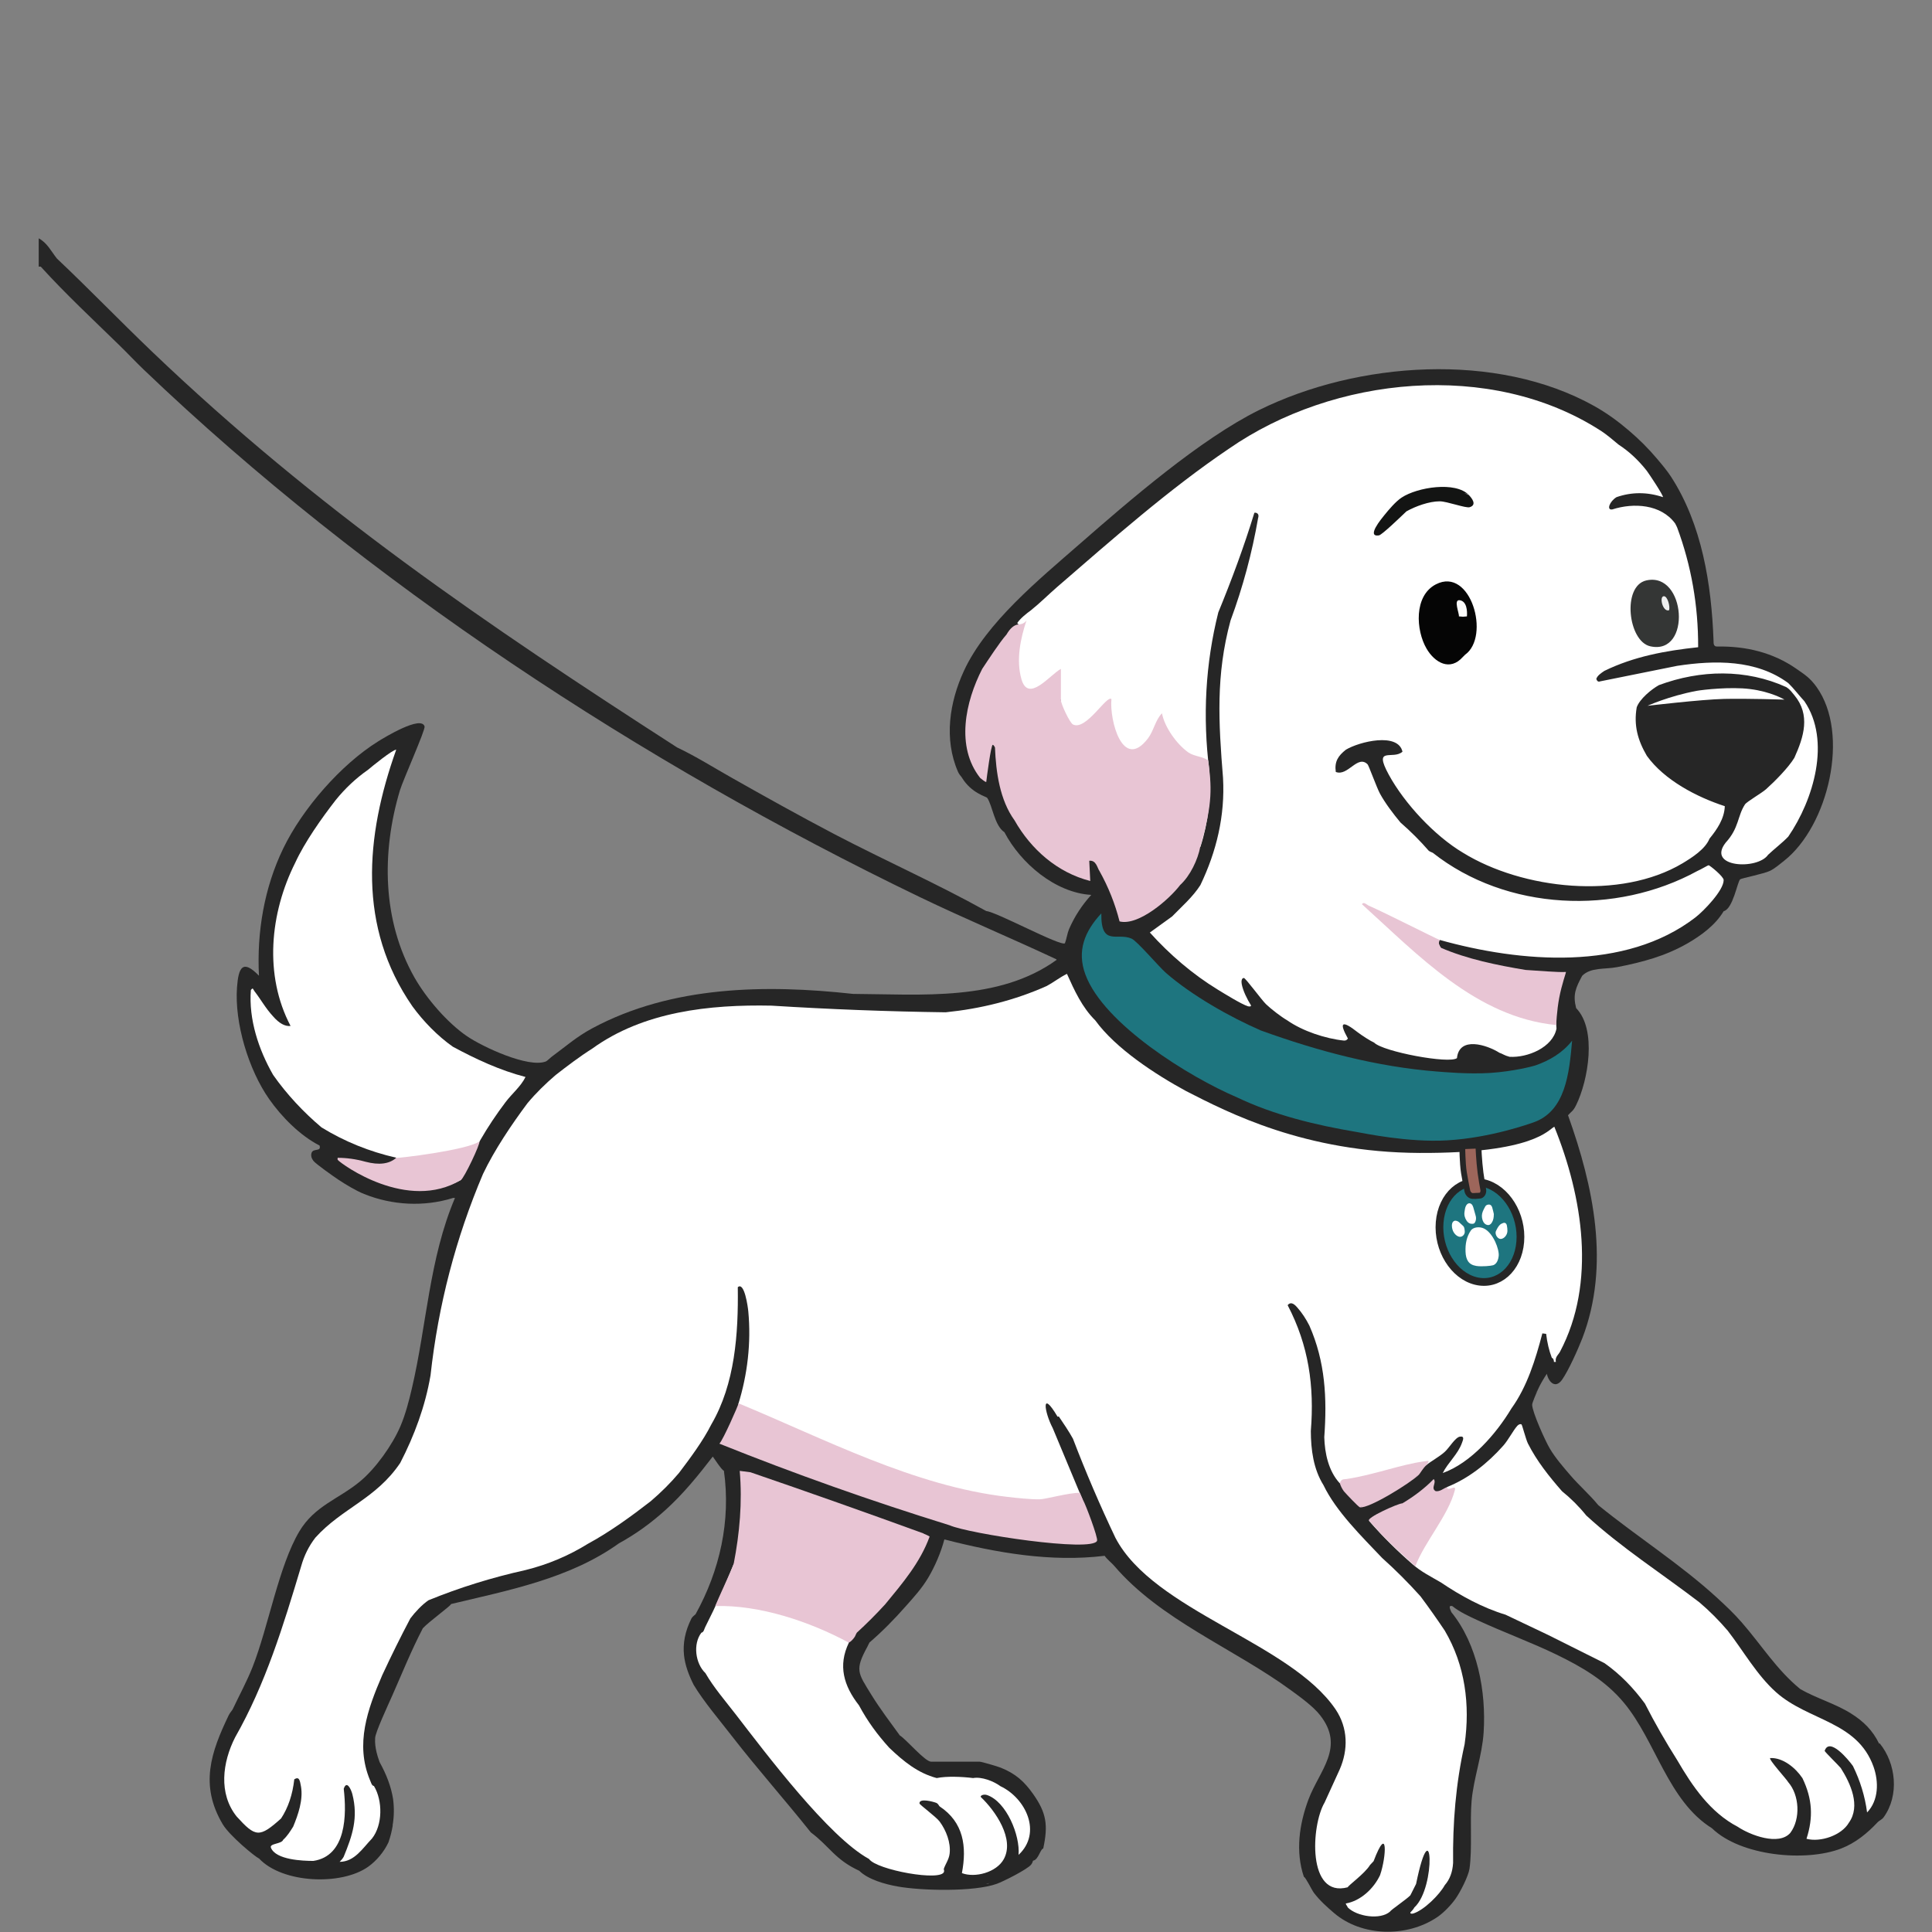 <?xml version="1.0" encoding="UTF-8"?>
<svg id="Layer_1" data-name="Layer 1" xmlns="http://www.w3.org/2000/svg" viewBox="0 0 250 250">
  <rect x="0" y="0" width="250" height="250" fill="#808080" stroke="none"/>
  <defs>
    <style>
      .cls-1 {
        fill: #050505;
      }

      .cls-2 {
        fill: #9d665b;
        stroke-width: .75px;
      }

      .cls-2, .cls-3 {
        stroke: #262626;
        stroke-miterlimit: 10;
      }

      .cls-4 {
        fill: #343635;
      }

      .cls-5 {
        fill: #eeefef;
      }

      .cls-6 {
        fill: #fbfbfa;
      }

      .cls-3, .cls-7 {
        fill: #1e757f;
      }

      .cls-8 {
        fill: #fff;
      }

      .cls-9 {
        fill: #262626;
      }

      .cls-10 {
        fill: #e8c5d4;
      }

      .cls-11 {
        fill: #131413;
      }
    </style>
  </defs>
  <path class="cls-9" d="M243.16,225.63c-.84-1.73-2.03-2.9-3.66-3.92-1.95-1.23-4.5-1.97-6.54-3.14-3.07-2.51-5.01-5.69-7.58-8.63-1-1.15-2.02-2.11-3.14-3.14-4.81-4.42-10.36-7.91-15.42-12.03-1.14-1.39-2.49-2.55-3.66-3.92-.9-1.05-1.91-2.21-2.61-3.4-.59-.99-2.26-4.68-2.29-5.67,0-.28.55-1.51.72-1.92l-.31.43c.09-.15.19-.29.31-.43.25-.6.8-1.53,1.18-2.09.25,1.13,1.13,1.94,1.96.78.81-1.13,2.09-3.98,2.62-5.35,3.64-9.46,1.46-19.69-1.84-28.89.47-.53.65-.5,1.05-1.31,1.57-3.19,2.71-9.78,0-12.55-.45-1.76-.05-2.63.78-4.18,1.12-1.13,2.95-.82,4.5-1.12,3.24-.63,6.21-1.41,9.1-3.06,1.84-1.06,3.64-2.39,4.71-4.18,1.22-.31,1.77-3.81,2.14-4.13.15-.13,3.07-.71,3.87-1.1.61-.3,1.29-.88,1.83-1.31,5.69-4.5,8.55-16.39,4.18-22.48-.85-1.18-1.52-1.59-2.61-2.35-3-2.09-6.48-2.94-10.2-2.88-.62.04-.49-.55-.52-.78-.27-7.27-1.48-14.97-5.49-21.18-.52-.8-1.21-1.62-1.83-2.35-1.12-1.33-2.34-2.54-3.66-3.66-1.42-1.21-2.81-2.22-4.44-3.14-12.65-7.08-30.68-5.77-43.4.52-7.6,3.76-16.79,11.72-23.27,17.38-5.15,4.5-12.01,10.1-14.9,16.34-1.88,4.06-2.62,8.84-.78,13.07.16.38.36.52.52.78,1.23,2.01,3.14,2.43,3.26,2.6.69.99.93,3.59,2.23,4.45,2.1,4,6.56,7.83,11.24,8.11-1.19,1.3-2.18,2.81-2.88,4.44-.22.52-.32,1.27-.53,1.82-.59.42-8.78-4.03-10.18-4.17-6.4-3.56-13.12-6.54-19.61-9.93-4.48-2.35-8.93-4.83-13.33-7.32-2.34-1.32-4.63-2.77-7.06-3.92-24.77-15.96-46.52-30.74-67.97-51.24-4.14-3.96-8.12-8.09-12.29-12.03-.7-.87-1.24-2.02-2.35-2.61v3.66h.26c3.23,3.56,6.76,6.84,10.2,10.2,1.06,1.03,2.06,2.11,3.14,3.14,28.83,27.57,64.47,50.9,100.39,68.23,5.83,2.81,11.83,5.31,17.69,8.06.01.03.02.05.03.08-7.48,5.4-17.52,4.45-26.34,4.4-11.28-1.24-23.44-1.07-33.72,4.44-2.07,1.11-3.43,2.34-5.23,3.66-.23.17-.63.58-.79.64-2.26.89-8.19-1.89-10.19-3.25-2.57-1.75-5.26-4.89-6.8-7.58-4.2-7.38-4.29-16.26-1.9-24.25.39-1.31,3.32-7.84,3.19-8.27-.44-1.47-5.18,1.42-6,1.93-4.84,3.01-9.81,8.73-12.29,13.86-2.46,5.09-3.43,10.82-3.14,16.47-2.11-2.18-2.65-1.07-2.84,1.47-.35,4.62,1.5,10.7,4.15,14.48,1.61,2.3,4.01,4.74,6.53,6.02.26.85-.81.31-1.03.94-.13.37,0,.73.23,1.04.29.39,2.7,2.09,3.28,2.47.96.63,2.23,1.4,3.28,1.82,3.64,1.47,7.75,1.69,11.5.52.09,0,.19-.02.26,0-3.33,7.83-3.66,16.48-5.57,24.62-.38,1.63-.83,3.38-1.49,4.92-1.04,2.43-3.21,5.48-5.25,7.16-2.74,2.26-5.84,3.12-7.82,6.43-2.69,4.52-4.01,12.38-6.07,17.59-.74,1.86-1.7,3.62-2.55,5.42-.09.19-.36.45-.52.78-2.31,4.81-3.79,9.05-.78,14.12.88,1.48,4.16,4.19,4.71,4.44,3.01,3.21,10.64,3.53,14.12,1.05,1.09-.78,2.04-1.93,2.61-3.14.27-.76.44-1.49.56-2.2h-.02c.2-1.16.21-2.3.06-3.43-.25-1.57-.83-3.11-1.73-4.74-.03-.07-.05-.15-.08-.22,0,0,0,0,0,0,0,0,0,0,0-.01-.12-.31-.23-.67-.32-1.05-.15-.61-.23-1.24-.19-1.84,0-.71,1.67-4.27,2.25-5.59,1.27-2.89,2.46-5.82,3.92-8.63.81-.88,3.62-2.9,3.66-3.14,7.46-1.78,15.37-3.3,21.7-7.84,2.22-1.23,4.1-2.58,6.02-4.31,2.31-2.08,4.25-4.48,6.14-6.93.23.32,1.2,1.8,1.44,1.83.92,6.47-.53,12.91-3.66,18.56-.05.08-.33.24-.52.52-.86,1.71-1.14,3.27-.98,4.81.14,1.25.58,2.49,1.25,3.82,1.31,2.18,3.38,4.6,4.97,6.66,3.28,4.23,6.85,8.24,10.19,12.43,2.44,1.82,3.09,3.5,6.27,4.97,1.14,1.13,3.34,1.74,4.91,2.02,3.12.57,9.93.72,12.87-.33.87-.31,3.94-1.86,4.45-2.48.21-.26.19-.41.26-.52.7-.11.93-1.51,1.31-1.57.66-3.04.41-4.63-1.31-7.06-1.12-1.59-2.25-2.63-4.18-3.4-.4-.16-2.48-.78-2.75-.78h-6.27c-.79,0-3.22-2.9-4.05-3.4-1.21-1.67-2.59-3.49-3.66-5.23-1.77-2.88-2.19-3.21-.52-6.27.09-.17.2-.43.26-.52,1.68-1.45,3.24-3.04,4.71-4.71,1.06-1.2,2.05-2.27,2.88-3.66.89-1.5,1.65-3.28,2.1-4.97,6.73,1.73,13.77,2.97,20.74,2.12.32.47.9.91,1.22,1.28,6.01,7.05,15.45,10.67,22.93,16.15,1.18.86,2.85,2.07,3.73,3.2,3.26,4.16-.08,7.11-1.51,10.91-1.19,3.19-1.7,6.73-.59,10,.22.03,1.02,1.71,1.31,2.09.77,1,1.66,1.8,2.61,2.61,3.55,3.03,9.37,3.19,13.33.52.81-.54,1.79-1.56,2.35-2.35.62-.86,1.68-2.93,1.83-3.92.37-2.57.04-6.09.27-8.75.26-2.96,1.37-5.89,1.56-8.9.34-5.28-.8-11.39-4.18-15.55-.08-.26-.5-.94.13-.78.95.77,2.17,1.32,3.27,1.83,3.32,1.54,6.94,2.86,10.2,4.44,3.32,1.61,6.38,3.39,8.76,6.27,4.12,4.98,5.68,12.66,11.37,16.21,3.69,3.59,12.12,4.4,16.73,2.61,1.85-.72,3.37-1.97,4.71-3.4.19-.21.55-.32.78-.65,2.03-2.82,1.6-6.95-.52-9.55ZM50.76,155.25c.12.02.25.05.38.06-.08,0-.22-.03-.38-.06ZM127.83,243.76c-.08,0-.16.02-.25.02.15-.04.3-.07.45-.11l-.2.09Z"/>
  <g>
    <path class="cls-8" d="M138.07,126.03c.95,2.12,1.95,4.32,3.66,6.01,2.63,3.63,7.76,6.98,11.76,9.15,5.42,2.77,15.32,7.93,30.2,8s16.68-3.05,17.44-3.39c3.67,9.06,5.46,20.18.73,29.12-.15.33-.68.67-.53,1.31h-.25c0-.19-.07-.48-.27-.52-.36-.94-.61-1.98-.74-3.11l-.49-.06c-.88,3.36-1.97,6.9-4,9.71-1.96,3.27-5.23,7.05-8.89,8.36.69-1.38,1.96-2.42,2.49-3.91.13-.36.38-.9-.27-.8-.61.1-1.38,1.45-1.96,1.97-.66.61-1.82,1.23-2.36,1.7-.4-.4.07-.28.05-.26-1.08.95-9.29,2.33-11.29,2.61-1.44-1.57-1.93-3.86-1.99-5.95.37-5.06.13-9.77-1.93-14.44-.43-.85-.94-1.64-1.57-2.35-.51-.6-.92-.7-1.24-.29,2.72,5.2,3.47,10.47,3,16.28.01,2.42.33,4.91,1.64,7.01,1.63,3.4,4.99,6.68,7.58,9.41,1.73,1.55,3.39,3.21,4.97,4.97,1.02,1.36,2.17,2.99,3.14,4.44,2.64,4.47,3.3,9.61,2.57,14.7-1.15,5.12-1.55,10.2-1.49,15.36-.07,1.18-.43,2.14-1.08,2.88-.68,1.24-2.7,3.24-4.06,3.66-.14.04-.43.07-.39-.13.2-.2.39-.41.52-.65,2.88-2.63,2.29-13.13.22-3.04l-.74,1.47c-.44.48-2.58,1.93-2.61,2.09-1.26,1.14-4.32.66-5.49-.52-.04-.15-.23-.33-.26-.51,1.93-.33,3.63-1.94,4.44-3.67.83-2.4,1.04-6.75-.84-1.8l-.46.49c-.65,1.09-2.85,2.67-2.88,2.88-5.28,1.43-4.74-8.03-3-10.96l1.95-4.27c1.13-2.58,1.08-5.39-.52-7.78-5.89-8.69-23.55-12.73-28.5-22.22-1.99-4.18-3.82-8.45-5.49-12.81-.54-.98-1.2-1.94-1.83-2.88l-.16.03c-2.18-3.68-1.72-.6-.63,1.47l3.84,9.21-.18.26c.4,1.21-.81.74-.97-.32-10.16,1.9-21.19-2.31-30.84-6.16-3.78-1.51-7.54-3.14-11.26-4.78-.21-.09-.4-.26-.59-.43s-.36-.38-.52-.59l-.17-.27c1.2-3.85,1.68-7.98,1.3-12.01-.05-.56-.5-3.89-1.36-3.14.08,6.02-.35,12.5-3.43,17.77-1.07,2.13-2.74,4.37-4.18,6.27-1.12,1.33-2.34,2.53-3.66,3.66-2.46,1.91-5.32,3.99-8.1,5.49-2.51,1.56-5.21,2.7-8.12,3.42-4.33.96-8.51,2.26-12.53,3.9-.83.56-1.75,1.55-2.35,2.35-1.25,2.36-2.46,4.81-3.64,7.35-1.91,4.43-3.52,8.91-1.59,13.56.13.26.21.74.52.78,1.14,1.89,1.14,5.04-.26,6.8-1.2,1.24-2.24,3-4.18,3.01.2-.19.38-.41.52-.65,1.14-2.77,1.9-5.04,1.13-8.09-.18-.7-.75-1.85-1.12-.71.39,3.37.34,8.69-3.93,9.33-1.38,0-4.85-.13-5.49-1.7-.24-.58,1.39-.47,1.58-1.03.54-.49.92-1.1,1.3-1.71.65-1.57,1.3-3.45,1.01-5.18-.15-.86-.25-1.32-.87-.94-.22,1.98-.79,3.67-1.71,5.07-2.81,2.52-3.3,2.44-5.75-.26-2.37-2.97-1.84-7.01-.19-10.25,3.93-6.9,6.23-14.43,8.54-22.13.39-1.4,1.01-2.63,1.84-3.7,3.45-3.83,7.83-4.99,10.98-9.67,1.83-3.54,3.24-7.34,3.92-11.33,1-9.09,3.27-17.77,6.79-26.06,1.48-3.11,3.72-6.43,5.75-9.15,1.11-1.33,2.34-2.53,3.66-3.66,1.44-1.12,3.12-2.4,4.71-3.4,6.66-4.82,15.21-5.73,23.21-5.57,7.52.47,15.03.76,22.54.86,4.53-.46,8.93-1.55,13.07-3.4.91-.49,1.68-1.11,2.61-1.57Z"/>
    <g>
      <path class="cls-8" d="M207.09,55.7c.78.5,1.63,1.23,2.35,1.83,1.34.87,2.56,2,3.66,3.4.33.45,2.12,3.13,2.09,3.4-2.04-.68-4.05-.68-6.01,0-.9.54-1.34,1.72-.55,1.59,2.77-.89,6.29-.68,8.13,1.81.08.16.21.39.26.52,1.83,4.93,2.74,10.1,2.72,15.5-4.22.45-8.32,1.2-12.13,3.06-.36.24-.93.61-1.05,1.05.11.3.27.4.49.31l9.97-2.01c4.86-.74,10.24-.83,14.38,2.23.69.66,1.42,1.63,2.09,2.35,3.47,5.1,1.19,12.74-2.09,17.52-.74.78-1.81,1.59-2.61,2.35-1.37,1.99-8.01,1.65-5.49-1.57,1.75-1.91,1.51-3.44,2.5-4.95.24-.36,2.16-1.46,2.73-1.97,1.13-1.01,2.89-2.79,3.66-4.06,1.23-2.72,2.11-5.55,0-8.1-.39-.44-.47-.67-1.05-1.05-5.22-2.37-11.09-2.25-16.47-.26-.99.55-2.5,1.8-2.88,2.88-.4,2.33.13,4.25,1.31,6.27,2.26,3.15,6.46,5.34,10.09,6.52-.06,1.62-1,3-1.98,4.2-.55,1.35-2.21,2.42-3.49,3.19-8.03,4.79-20.71,3.38-28.4-1.36-3.67-2.18-7.58-6.37-9.62-10.12s.56-1.85,1.78-2.96c-.57-2.53-5.57-1.31-7.32-.26-1,.79-1.5,1.53-1.31,2.88,1.56.62,2.82-2.29,4.12-.98.14.14,1.2,3.06,1.59,3.77.69,1.27,1.73,2.63,2.66,3.75,1.33,1.16,2.55,2.38,3.66,3.66.22.16.43.2.52.26,9.54,7.53,23.67,8.14,34.25,2.35.41-.17,1.36-.74,1.44-.74.14,0,1.94,1.45,1.95,1.91.03,1.33-2.6,4.03-3.65,4.84-9.08,7-22.65,5.84-33.08,2.92-.23.2-.19.54.14,1.01-.15,1.56-1.59.11-1.65-1.04-2.05-.7-4.03-1.66-5.92-2.88,5.18,5.71,11.22,9.91,18.1,12.58,1.47.18,2.76.61,3.85,1.27-.85-.34-.81-3.38,0-3.79-1.22-.39.98-3.43,1.05-1.7-.48,1.92-.63,3.92-.47,6.02-.49,2.46-3.77,3.79-6.07,3.65-.68-.17-.9-.39-1.31-.52-1.63-1.03-5.21-2.18-5.5.69-.99.78-9.58-.84-10.71-2-.53-.24-1.6-.94-2.09-1.31-2.08-1.64-2.51-1.38-1.31.78-.16.2-.25.27-.52.26-2.38-.25-5.33-1.22-7.32-2.61-.81-.47-2.07-1.44-2.75-2.09-.56-.53-2.65-3.39-2.87-3.4-.32,0-.34.47-.28.79.15.85.72,1.99,1.19,2.74.06.18-.21.18-.39.13-.85-.27-2.99-1.6-3.88-2.14-3.29-2.01-6.24-4.55-8.81-7.4l2.88-2.08c1.27-1.31,2.67-2.51,3.66-4.06,2.09-4.36,3.2-8.97,2.93-13.86-.58-7.21-.95-13.29.97-20.37,1.6-4.33,2.79-8.76,3.57-13.27.23-.72-.47-.73-.49-.66-1.32,4.32-2.91,8.61-4.66,12.87-1.66,6.62-2.05,13.45-1.16,20.5.24,3.4-.14,6.67-1.15,9.83-.53.31-.75.06-.76-.54.45-1.58,1.23-10.07.74-10.27-2.44-1.02-4.08-2.74-5.12-5.2-2.82,6.9-6.74,3.51-6.94-2.17l-1.67,1.74c-.83.77-1.76,1.55-2.94,1.09-.53-.2-2.39-3.26-1.34-3.61-.93-.49-.7-3.22,0-4.05-.28,1.23-2.94,3.3-4.13,3.08-2.57-.47-1.84-6.57-1.14-8.46l-.22-.37c-.11-.1-.2-.17-.19-.19.41-.61,1.17-1.21,1.76-1.64,1.26-1.01,2.18-1.96,3.39-3.01,7.02-6.07,14.55-12.72,22.23-17.9,13.56-9.41,33.91-11.49,48.1-2.35Z"/>
      <path class="cls-8" d="M187.22,192.43c2.82-1.11,5.32-3.12,7.31-5.37.65-.73,1.28-1.98,1.82-2.57.18-.2.44-.26.54-.16.09.09.56,1.93.82,2.45,1.14,2.27,2.75,4.28,4.41,6.18,1.14.92,2.19,1.96,3.14,3.14,4.55,4.18,9.8,7.53,14.64,11.24,1.32,1.12,2.53,2.34,3.66,3.66,2,2.58,3.78,5.76,6.27,7.98,4.18,3.72,10.49,3.73,12.6,9.62.69,1.93.68,4.37-.83,5.93-.27-2.09-.9-4.12-1.83-6.01-.6-.84-3.05-3.79-3.66-1.96.03.15,1.81,1.88,2.09,2.23,1.27,2,2.59,4.9,1.05,7.06-.95,1.65-3.68,2.57-5.49,2.09.9-2.79.76-5.17-.52-7.84-.87-1.31-2.51-2.69-4.18-2.61-.22.19,2.13,2.74,2.35,3.14,1.42,1.64,1.62,4.71.26,6.54-1.49,1.72-5.23.28-6.8-.78-3.57-1.86-5.88-5.26-7.84-8.63-1.5-2.37-2.9-4.81-4.18-7.32-1.49-2.02-3.17-3.78-5.23-5.23-2.43-1.22-4.87-2.44-7.32-3.66-1.83-.86-3.67-1.74-5.49-2.61-2.93-.88-5.83-2.46-8.37-4.18-1.28-.75-2.55-1.37-3.66-2.35-1.97-1.71-3.85-3.57-5.61-5.59-.14-.31,2.11-1.6,2.48-1.21.97.12.72.62-.76,1.49.06.29,4.05,4.2,4.29,4.02.31-.24,3.65-5.99,4.01-6.81.15-.34.3-.69.42-1.05-.53-.11-.67-.3-.38-.79Z"/>
      <path class="cls-8" d="M53.36,130.21c1.43,1.96,3.25,3.83,5.23,5.23,2.98,1.61,6.1,3.06,9.41,3.92-.6,1.23-1.76,2.16-2.6,3.28-2.34,3.1-4.31,6.43-5.76,10.05-4.05,2.21-9.91,1.38-13.59-1.31-.49-.47-.2-.79.45-.64,3.73,1.68,7.84,2.91,11.9,1.5.44-.15,2.04-2.86,2.06-3.36-2.83,1.19-5.91,1.67-8.91,1.89-.38,0-.47-.33-.27-.96-3.47-.79-6.69-2.09-9.67-3.92-2.32-1.95-4.53-4.31-6.27-6.8-1.88-3.28-3.17-7.18-2.88-10.98.31-.37.24-.14.48.17.84,1.08,1.4,2.16,2.39,3.23.79.91,1.55,1.33,2.27,1.25-3.46-6.57-2.67-14.6.6-21.12,1.22-2.66,3.42-5.77,5.23-8.1,1.25-1.55,2.65-2.85,4.18-3.92.54-.46,3.21-2.63,3.66-2.61-4.01,11.23-5.01,22.94,2.09,33.2Z"/>
      <path class="cls-8" d="M94.93,202.37c.12-.06.23-.11.35-.12,1.2-.07-.76,4.43-1.18,5.03,5.35.15,10.47,1.92,15.18,4.4l.56.89c-1.43,2.96-.66,5.58,1.31,8.1,1.1,2.05,2.36,3.77,3.92,5.49,1.85,1.77,3.71,3.28,6.14,3.92,1.28-.26,3.26-.18,4.71,0,1.08-.2,2.64.39,3.53,1.05,3.3,1.56,5.42,6.04,2.35,8.89.22-2.53-1.57-6.88-4.07-7.74-.47-.16-.95.09-.8.27,1.87,1.77,4.39,5.42,2.96,8.02-.94,1.72-3.73,2.46-5.42,1.81.65-3.43.23-6.57-2.88-8.63-.08-.05-.17-.35-.44-.46-.41-.16-2.21-.65-2.17.07.01.18,2.14,1.72,2.61,2.35.84,1.14,1.46,2.72,1.29,4.16-.1.79-.55,1.33-.76,1.99.04.1.06.21.04.32-.26,1.34-8.76-.21-9.71-1.63-5.21-2.84-13.36-13.67-17.24-18.7-1.29-1.67-2.89-3.53-3.93-5.35-1.3-1.23-1.64-3.77-.52-5.23.33-.05.38-.55.52-.78,1.34-2.64,2.56-5.34,3.66-8.1Z"/>
    </g>
  </g>
  <path class="cls-7" d="M186.01,138.66c-7.84-.61-15.47-2.65-22.84-5.31-4.05-1.76-8.96-4.55-12.29-7.45-.96-.84-3.71-4.11-4.45-4.44-1.85-.84-3.98,1.09-3.92-3.27-2.13,2.29-3.21,4.84-2.05,7.94,2.38,6.4,13.47,13.25,19.57,15.85,4.82,2.31,10.23,3.61,15.52,4.5.91.15,6.64,1.38,11.72,1.08,5.72-.33,10.81-2.21,11.13-2.31,4.17-1.44,4.66-6.33,5.03-10.59-1.2,1.55-2.9,2.56-4.73,3.2-.22.08-2.79.78-5.9.98-2.83.18-6.21-.14-6.77-.18Z"/>
  <path class="cls-10" d="M173.36,191.91c.26-.56.4-.46.9-.53,3.53-.53,7-1.88,10.02-2.28.71-.09.72-.18.33.46-.51.44-.78,1.04-1.05,1.31-2.41,1.57-4.88,3.15-7.58,4.18-.18-.03-1.81-1.76-2.09-2.09-.25-.35-.42-.7-.52-1.05Z"/>
  <g>
    <path class="cls-10" d="M131.79,80.8c.05-.04.64.06,1.04-.52-.79,2.37-1.36,5.13-.66,7.59.89,3.15,3.66-.52,5.11-1.32v4.05c0,.46,1.13,2.93,1.57,3.15,1.7.84,4.4-3.91,4.97-3.28-.27,2.69,1.45,9.35,4.71,5.1.77-1,.96-2.39,1.83-3.27.34,1.81,1.92,4.01,3.42,5.07.74.52,1.94.52,2.57,1.05.4,3.32.65,5.35-1.03,11.13-.31,1.69-1.32,3.8-2.61,4.97-1.38,1.83-5.39,5.33-7.84,4.71-.58-2.29-1.45-4.47-2.61-6.54-.28-.39-.4-1.4-1.31-1.31l.13,2.62c-4.25-1.08-7.67-4.09-9.8-7.85-1.9-2.62-2.4-6.21-2.53-9.43-.08-.16-.16-.3-.28-.34-.23-.08-.8,4.36-.85,4.81-.16,0-.6-.38-.78-.52-3.2-4.05-1.92-9.87.26-14.12.82-1.23,2.26-3.45,3.14-4.44.48-.83,1-1.27,1.57-1.31Z"/>
    <path class="cls-10" d="M119.51,198.45c.13.04.79.34.78.39-1.22,3.36-3.52,6.05-5.75,8.76-1.19,1.3-2.41,2.52-3.66,3.66-.14.22-.18.38-.26.52-.23.35-.49.62-.78.78-5.02-2.71-11.49-4.9-17.29-4.74.43-1.08,2.02-4.43,2.39-5.46.77-3.97,1.13-7.98.78-12.03l1.39.18c7.49,2.57,14.96,5.21,22.4,7.92Z"/>
    <path class="cls-10" d="M95.59,181.6c11.1,4.59,22.69,10.71,34.8,12.1,1.18.14,3,.33,4.16.31.75-.01,3.79-.87,5.19-.84.19.46.41.94.41.94.34.59,1.95,4.86,1.81,5.26-.56,1.55-16.67-.92-19.08-2-10.14-3.14-20.07-6.66-29.79-10.56.53-.59,2.39-4.86,2.49-5.21Z"/>
    <path class="cls-10" d="M186.43,122.63c3.37,1.47,7.31,2.27,10.98,2.88,1.78.1,4.18.33,5.23.26.01.1-.55,1.61-.88,3.36-.31,1.63-.39,3.51-.39,3.51-10.35-1.01-17.9-9.1-25.13-15.63.2-.39.63.07.87.18,1.89.81,8.67,4.25,9.19,4.44-.21.44-.07.67.14,1.01Z"/>
    <path class="cls-10" d="M187.22,192.43c.1.66,1.25-.43,1.04.39-.86,3.32-3.92,6.69-5.12,9.86l-2.7-2.46-1.62-1.6-1.66-1.84c-.43-.34,3.67-2.22,4.31-2.25,1.46-.87,2.87-1.92,4.05-3.14.42.49-.44,1.19.27,1.57.57.06.96-.34,1.43-.52Z"/>
    <path class="cls-10" d="M43.69,150.08c-.02-.06,0-.18,0-.26,1.14,0,2.34.16,3.61.51,1.75.46,3.08.29,3.97-.51.15.09,9.07-.97,10.76-2.11.18.22-1.99,4.79-2.39,4.98-6.9,4.17-15.41-2.01-15.95-2.61Z"/>
    <path class="cls-10" d="M183.56,190.86c-.98.99-6.43,4.39-7.58,4.18l7.58-4.18Z"/>
  </g>
  <g>
    <path class="cls-4" d="M213.02,75.11c-3.15.72-2.36,7.87.52,8.52,5.39,1.21,4.63-9.7-.52-8.52Z"/>
    <g>
      <path class="cls-11" d="M190.09,64.07c-.2-.1-.41-.19-.61-.27.28.07.5.16.61.27-1.75-1.84-6.71-1.01-8.71.31-.78.51-1.67,1.57-2.27,2.31-.32.4-2.36,2.84-.68,2.59.41-.06,3.02-2.6,3.56-3.11,1.2-.67,2.94-1.3,4.31-1.3.94,0,3.38.92,3.88.76.96-.3.29-1.15-.09-1.55Z"/>
      <path class="cls-1" d="M185.81,75.61c-2.88,1.48-2.6,5.96-1.21,8.33,1.06,1.81,3.04,2.96,4.71,1.05.08-.09.19-.16.26-.26,3.33-2.35.75-11.44-3.76-9.12ZM189.18,79.26c.03-.11.03-.25.01-.39.05.15.11.28.17.4-.06-.02-.12-.02-.18,0ZM190.35,78.19s0,.04.01.05c0,0,0-.02-.01-.02v-.03Z"/>
      <path class="cls-6" d="M189.83,79.76c-.59.06-.46.06-1.05,0,.07-.38-.76-2.24.13-2.09s.97,1.38.91,2.09Z"/>
      <path class="cls-5" d="M215.97,78.97c-.82.26-1.32-1.84-.65-1.82.47.01.83,1.37.65,1.82Z"/>
    </g>
  </g>
  <g>
    <path class="cls-3" d="M196.72,160.7c-.29,3.5-2.86,5.76-5.74,5.06-2.88-.7-4.98-4.1-4.69-7.6.29-3.5,2.86-5.76,5.74-5.06,2.88.7,4.98,4.1,4.69,7.6Z"/>
    <path class="cls-2" d="M191.42,154.72l-.82.04c-.33.01-.65-.28-.73-.67-.13-.64-.32-1.59-.44-2.35-.2-1.26-.21-3.41-.21-3.41l2.08-.09s.08,2.02.28,3.53c.11.81.25,1.59.35,2.15.08.43-.16.8-.52.82Z"/>
    <g>
      <path class="cls-8" d="M189.64,161.97c-.04-1.02.14-1.94.69-2.75.3-.43,1.13-.54,1.72-.24,1.19.6,1.98,2.71,1.88,3.56-.1.85-.49,1.1-.72,1.18s-1.47.21-2.19.09c-1-.16-1.34-.82-1.38-1.84Z"/>
      <g>
        <path class="cls-8" d="M188.03,159.32c-.12-.3-.21-.65-.12-1.01.06-.23.25-.38.46-.35.15.02.3.08.43.19.17.15.34.3.51.47.11.1.17.24.19.4.02.14.05.28.04.41-.02.37-.36.66-.68.61-.31-.05-.64-.33-.82-.71Z"/>
        <path class="cls-8" d="M190.98,157.42c.05.32,0,.57-.14.79-.06.11-.18.14-.28.15-.3.03-.57-.09-.78-.4-.24-.36-.34-.75-.27-1.17.04-.24.06-.49.16-.7.08-.16.17-.3.33-.36.23-.08.45.04.57.31.03.07.06.14.08.21.1.33.19.66.28.99.02.07.03.13.04.17Z"/>
        <path class="cls-8" d="M193.3,157.12c0,.41-.06.77-.25,1.07-.14.23-.33.38-.6.32-.29-.07-.49-.29-.6-.61-.14-.4-.12-.78.02-1.13.08-.22.2-.42.31-.63.08-.16.21-.23.37-.26.25-.05.44.06.54.36.09.29.15.59.22.88Z"/>
        <path class="cls-8" d="M193.55,159.35c-.12.45.29,1.01.67.97.43-.04.83-.52.84-1.03,0-.23-.02-.48-.07-.71-.06-.28-.24-.4-.46-.33-.15.05-.31.12-.43.23-.26.24-.41.58-.55.88Z"/>
      </g>
    </g>
  </g>
  <path class="cls-8" d="M230.91,90.53s-1.71-1.03-4.48-1.37c-2.48-.31-6,.08-6.85.23-3.66.68-6.45,1.97-6.39,1.94,0,0,6.93-.82,9.9-.89s7.83.09,7.83.09Z"/>
</svg>